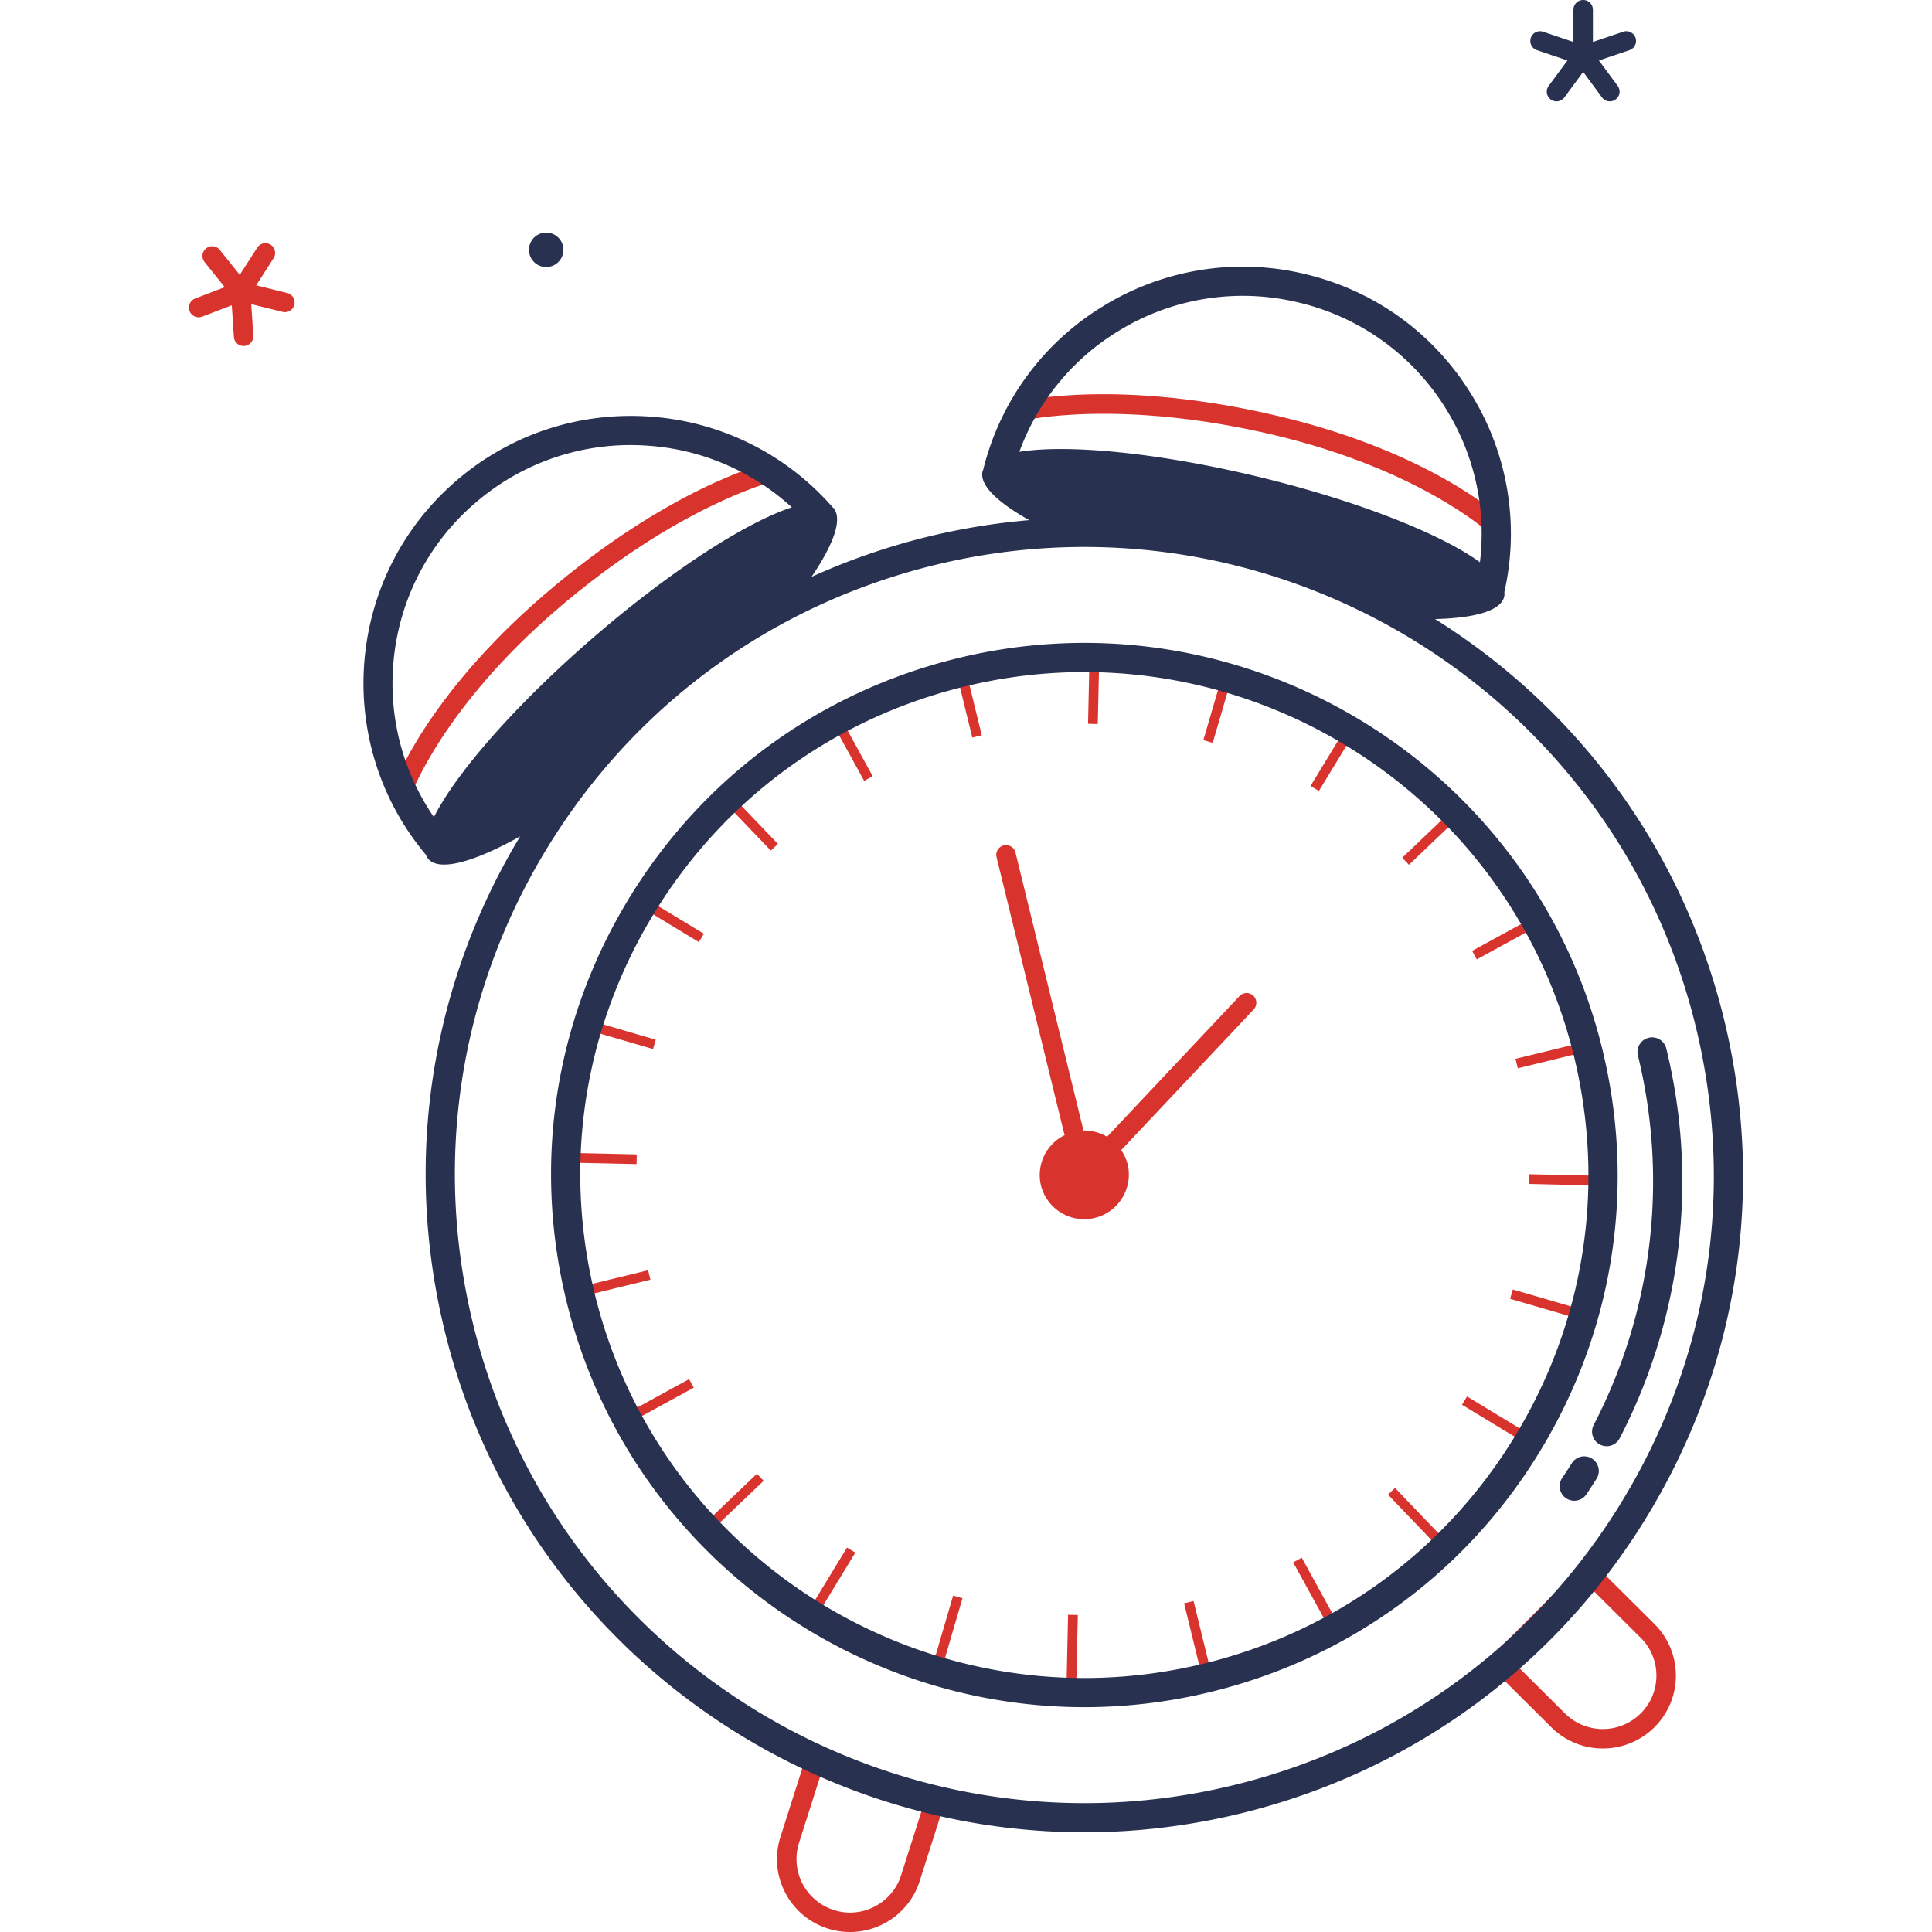 <svg preserveAspectRatio="xMidYMid meet" data-bbox="32.999 22.499 124.685 155.001" viewBox="32.999 22.499 124.685 155.001" height="200" width="200" xmlns="http://www.w3.org/2000/svg" data-type="color" role="img" aria-labelledby="svgcid--98vf4tdovnhb"><title id="svgcid--98vf4tdovnhb"></title>
    <g>
        <path fill="#D9332E" d="M95.347 76.346l1.258 5.142-.759.185-1.258-5.14.759-.187z" data-color="1"></path>
        <path fill="#D9332E" d="M113.598 150.944l1.258 5.141-.759.186-1.258-5.142.759-.185z" data-color="1"></path>
        <path fill="#D9332E" d="M69.838 124.408l.184.758-5.15 1.256-.186-.758 5.152-1.256z" data-color="1"></path>
        <path fill="#D9332E" d="M144.578 106.19l.185.758-5.151 1.256-.185-.758 5.151-1.256z" data-color="1"></path>
        <path fill="#D9332E" d="M87.853 84.77l-2.548-4.641-.685.375 2.548 4.641.685-.375z" data-color="1"></path>
        <path fill="#D9332E" d="M121.593 147.844l2.549 4.642.685-.375-2.548-4.641-.686.374z" data-color="1"></path>
        <path fill="#D9332E" d="M68.476 135.689l.376.683 4.649-2.543-.375-.684-4.65 2.544z" data-color="1"></path>
        <path fill="#D9332E" d="M140.971 96.926l-.376-.684-4.649 2.544.375.684 4.65-2.544z" data-color="1"></path>
        <path fill="#D9332E" d="M76.585 86.378l-.564.539 3.664 3.825.565-.539-3.665-3.825z" data-color="1"></path>
        <path fill="#D9332E" d="M129.197 142.412l3.664 3.825.565-.539-3.665-3.825-.564.539z" data-color="1"></path>
        <path fill="#D9332E" d="M74.737 144.392l.54.563 3.832-3.657-.541-.564-3.831 3.658z" data-color="1"></path>
        <path fill="#D9332E" d="M130.337 91.317l.541.564 3.832-3.658-.54-.564-3.833 3.658z" data-color="1"></path>
        <path fill="#D9332E" d="M69.377 95.333l4.532 2.748.406-.666-4.532-2.748-.406.666z" data-color="1"></path>
        <path fill="#D9332E" d="M140.07 137.281l-4.532-2.747-.406.666 4.532 2.748.406-.667z" data-color="1"></path>
        <path fill="#D9332E" d="M86.462 147.063l-.668-.405-2.753 4.523.669.405 2.752-4.523z" data-color="1"></path>
        <path fill="#D9332E" d="M122.984 85.552l.669.405 2.753-4.523-.669-.405-2.753 4.523z" data-color="1"></path>
        <path fill="#D9332E" d="M70.452 105.914l-5.09-1.484-.219.749 5.089 1.483.22-.748z" data-color="1"></path>
        <path fill="#D9332E" d="M138.994 126.701l5.09 1.484.22-.749-5.09-1.483-.22.748z" data-color="1"></path>
        <path fill="#D9332E" d="M94.309 150.508l.748.219-1.485 5.08-.749-.22 1.486-5.08z" data-color="1"></path>
        <path fill="#D9332E" d="M115.87 76.799l.75.219-1.486 5.08-.75-.219 1.486-5.08z" data-color="1"></path>
        <path fill="#D9332E" d="M63.626 114.996l5.302.118-.017.78-5.302-.118.017-.78z" data-color="1"></path>
        <path fill="#D9332E" d="M140.544 116.706l5.302.118-.017.78-5.302-.118.017-.78z" data-color="1"></path>
        <path fill="#D9332E" d="M103.531 152.05l.782.017-.118 5.29-.782-.017.118-5.29z" data-color="1"></path>
        <path fill="#D9332E" d="M105.25 75.276l.782.017-.119 5.292-.781-.017.118-5.292z" data-color="1"></path>
        <path d="M80.455 169.877c-.475 1.489-.34 3.073.378 4.46s1.937 2.413 3.427 2.887a5.853 5.853 0 0 0 1.774.276c2.484 0 4.795-1.59 5.588-4.076l2.25-7.059-11.167-3.548-2.25 7.06zm11.455-2.499l-1.777 5.573a4.26 4.26 0 0 1-2.121 2.509 4.265 4.265 0 0 1-3.277.277 4.292 4.292 0 0 1-2.791-5.388l1.776-5.573 8.19 2.602z" fill="#D9332E" data-color="1"></path>
        <path d="M150.571 152.787l-5.259-5.229-8.272 8.286 5.257 5.229a5.85 5.85 0 0 0 4.136 1.703 5.85 5.85 0 0 0 4.151-1.717 5.81 5.81 0 0 0 1.71-4.139 5.808 5.808 0 0 0-1.723-4.133zm-1.093 7.17a4.308 4.308 0 0 1-6.077.011l-4.151-4.128 6.067-6.076 4.151 4.128a4.258 4.258 0 0 1 1.264 3.031 4.26 4.26 0 0 1-1.254 3.034z" fill="#D9332E" data-color="1"></path>
        <path d="M117.283 102.416l-10.625 11.283a3.573 3.573 0 0 0-1.908-.497c-.004-.03.004-.058-.004-.087L99.311 90.9a.78.78 0 1 0-1.519.37l5.435 22.215c.007.03.025.053.035.081a3.568 3.568 0 0 0-1.904 4.053 3.58 3.58 0 0 0 6.956-1.695 3.538 3.538 0 0 0-.523-1.151l10.63-11.288a.78.78 0 0 0-1.138-1.069z" fill="#D9332E" data-color="1"></path>
        <path d="M149.056 25.534a.783.783 0 0 0-.99-.489l-2.429.821V23.28a.78.78 0 1 0-1.562 0v2.587l-2.429-.821a.78.78 0 1 0-.5 1.478l2.448.827-1.505 2.037a.779.779 0 0 0 .628 1.242.78.78 0 0 0 .629-.317l1.511-2.045 1.51 2.045a.779.779 0 0 0 1.091.165.779.779 0 0 0 .166-1.091l-1.504-2.037 2.448-.827a.78.78 0 0 0 .488-.989z" fill="#293150" data-color="2"></path>
        <path d="M37.147 46.665a.78.78 0 0 1-.657-1.2l1.985-3.094a.78.78 0 0 1 1.316.841l-1.985 3.094a.783.783 0 0 1-.659.359z" fill="#D9332E" data-color="1"></path>
        <path d="M37.149 46.665a.78.78 0 0 1-.611-.293l-2.283-2.848a.78.78 0 1 1 1.221-.974l2.283 2.848a.78.78 0 0 1-.61 1.267z" fill="#D9332E" data-color="1"></path>
        <path d="M40.695 47.543a.764.764 0 0 1-.189-.023l-3.546-.878a.78.78 0 1 1 .377-1.514l3.546.878a.78.78 0 0 1-.188 1.537z" fill="#D9332E" data-color="1"></path>
        <path d="M37.384 50.256a.78.78 0 0 1-.779-.729l-.237-3.591a.78.78 0 0 1 .729-.829.783.783 0 0 1 .831.727l.237 3.591a.78.78 0 0 1-.729.829l-.052.002z" fill="#D9332E" data-color="1"></path>
        <path d="M33.782 47.953a.779.779 0 0 1-.279-1.508l3.366-1.288a.779.779 0 1 1 .559 1.456l-3.366 1.288a.792.792 0 0 1-.28.052z" fill="#D9332E" data-color="1"></path>
        <path fill="#293150" d="M63.042 42.543a1.381 1.381 0 1 1-2.762-.002 1.381 1.381 0 0 1 2.762.002z" data-color="2"></path>
        <path d="M50.841 86.22l-1.473-.524c.106-.296 2.697-7.344 12.066-15.426 9.99-8.616 17.7-10.567 18.024-10.646l.372 1.515c-.076.019-7.696 1.964-17.373 10.311-9.061 7.815-11.592 14.701-11.616 14.77z" fill="#D9332E" data-color="1"></path>
        <path d="M137.21 65.17c-.054-.049-5.522-5.006-17.13-7.764-12.483-2.964-20.103-1.177-20.178-1.158l-.371-1.515c.324-.079 8.066-1.894 20.911 1.157 12.046 2.862 17.601 7.925 17.832 8.139l-1.064 1.141z" fill="#D9332E" data-color="1"></path>
        <path d="M104.838 159.463c-19.253.002-36.784-13.087-41.549-32.566-2.71-11.077-.936-22.544 4.995-32.289 5.931-9.745 15.309-16.602 26.408-19.307 22.905-5.586 46.1 8.477 51.694 31.342 2.71 11.077.936 22.544-4.995 32.289-5.931 9.745-15.31 16.602-26.408 19.306a42.72 42.72 0 0 1-10.145 1.225zm-.003-83.045c-3.166 0-6.379.374-9.589 1.156-10.49 2.557-19.354 9.038-24.96 18.249-5.606 9.211-7.282 20.05-4.721 30.519 5.288 21.613 27.206 34.903 48.862 29.624 10.49-2.557 19.354-9.038 24.96-18.248 5.606-9.211 7.282-20.05 4.721-30.519-4.505-18.41-21.077-30.781-39.273-30.781z" fill="#293150" data-color="2"></path>
        <path d="M145.557 139.516a1.172 1.172 0 0 0-1.614.375l-.251.395c-.171.265-.344.529-.52.79a1.168 1.168 0 0 0 .971 1.824c.376 0 .747-.181.973-.516a49.45 49.45 0 0 0 .817-1.255 1.17 1.17 0 0 0-.376-1.613z" fill="#293150" data-color="2"></path>
        <path d="M150.108 105.759a1.17 1.17 0 0 0-.861 1.414 42.463 42.463 0 0 1-3.545 29.645 1.168 1.168 0 0 0 1.04 1.707c.424 0 .833-.231 1.042-.632a44.79 44.79 0 0 0 3.74-31.275 1.17 1.17 0 0 0-1.416-.859z" fill="#293150" data-color="2"></path>
        <path d="M156.155 104.263c-3.28-13.407-11.503-24.767-23.18-32.099 3.205-.077 5.272-.667 5.542-1.789.03-.123.031-.251.017-.382a21.251 21.251 0 0 0-2.643-15.842c-2.996-4.885-7.718-8.313-13.297-9.653a21.377 21.377 0 0 0-16.241 2.559 21.298 21.298 0 0 0-9.63 13.119c-.02.049-.042.097-.054.149-.258 1.071 1.161 2.453 3.743 3.902a53.616 53.616 0 0 0-8.108 1.324 53.448 53.448 0 0 0-9.357 3.229c1.797-2.648 2.512-4.667 1.754-5.538-.014-.017-.039-.024-.054-.04a21.355 21.355 0 0 0-14.667-7.28c-5.726-.401-11.262 1.445-15.594 5.201-8.848 7.67-9.873 21.03-2.372 29.957.048.123.109.236.192.332.894 1.027 3.661.252 7.365-1.812-7.229 11.993-9.381 26.073-6.052 39.678 5.887 24.059 27.54 40.225 51.32 40.223 4.135 0 8.34-.49 12.531-1.511 13.708-3.341 25.292-11.81 32.618-23.847 7.324-12.035 9.514-26.199 6.167-39.88zM99.62 58.748a18.952 18.952 0 0 1 7.958-9.695 19.034 19.034 0 0 1 14.469-2.279 19.012 19.012 0 0 1 11.846 8.599 18.926 18.926 0 0 1 2.679 12.23c-3.176-2.3-9.877-4.954-17.863-6.873-8.021-1.926-15.224-2.602-19.089-1.982zM52.653 88.056a18.922 18.922 0 0 1-3.271-12.085 18.966 18.966 0 0 1 6.541-13.081 19.029 19.029 0 0 1 13.893-4.633 19.006 19.006 0 0 1 11.551 4.942c-3.714 1.223-9.799 5.135-16.035 10.541-6.202 5.375-10.922 10.814-12.679 14.316zm95.33 54.874c-7.001 11.503-18.07 19.596-31.169 22.789-27.042 6.592-54.414-10.005-61.018-36.995-3.199-13.074-1.105-26.609 5.896-38.112s18.07-19.596 31.169-22.788a50.513 50.513 0 0 1 11.975-1.444c22.723 0 43.418 15.449 49.043 38.439 3.198 13.073 1.104 26.608-5.896 38.111z" fill="#293150" data-color="2"></path>
    </g>
</svg>